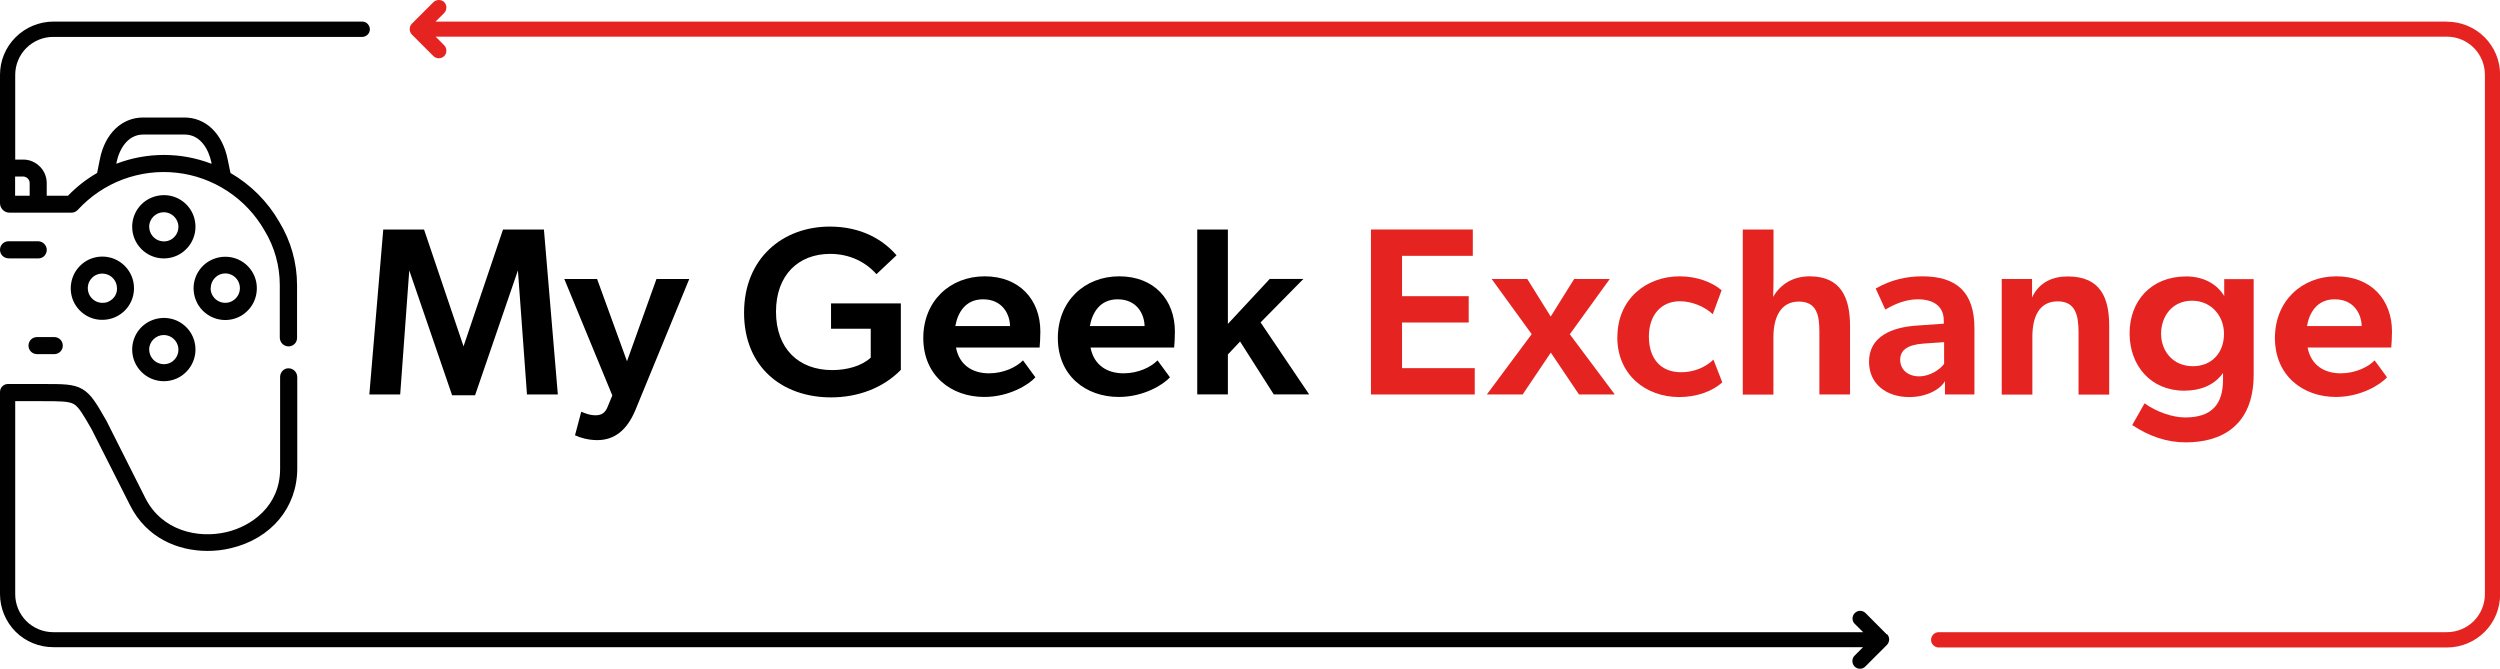 <?xml version="1.0" encoding="UTF-8"?>
<svg id="Layer_2" data-name="Layer 2" xmlns="http://www.w3.org/2000/svg" viewBox="0 0 231.7 62">
  <g id="Layer_1-2" data-name="Layer 1">
    <g>
      <path d="M10.84,26.71c0-.27-.08-.53-.23-.75-.15-.22-.36-.4-.61-.5-.25-.1-.52-.13-.78-.08-.26.05-.51.18-.69.37-.19.19-.32.43-.37.7-.05.26-.02.54.08.78.1.25.28.46.5.61.22.15.49.23.76.23.18,0,.36-.03.52-.1.16-.07.31-.17.44-.29.13-.13.23-.28.29-.44.07-.16.1-.34.1-.52h0ZM12.42,26.71c0,.58-.17,1.15-.49,1.63-.32.48-.78.86-1.32,1.08-.54.22-1.13.28-1.7.17-.57-.11-1.09-.39-1.5-.8-.41-.41-.69-.93-.8-1.5-.11-.57-.05-1.16.17-1.7s.6-.99,1.08-1.32c.48-.32,1.05-.49,1.63-.49.78,0,1.52.31,2.07.86.55.55.86,1.29.86,2.07h0ZM13.83,21.02c0,.27.08.53.23.75.15.22.36.4.61.5.25.1.52.13.78.08.26-.05.51-.18.69-.37.19-.19.32-.43.37-.69.05-.26.03-.54-.08-.78-.1-.25-.28-.46-.5-.61-.22-.15-.49-.23-.75-.23-.36,0-.7.14-.96.4-.25.25-.4.6-.4.96ZM12.25,21.02c0-.58.17-1.15.49-1.63.32-.48.78-.86,1.32-1.08.54-.22,1.13-.28,1.7-.17.57.11,1.09.39,1.5.8.41.41.69.93.8,1.5.11.57.06,1.16-.17,1.7-.22.54-.6.99-1.08,1.32-.48.32-1.05.49-1.63.49-.78,0-1.52-.31-2.07-.86-.55-.55-.86-1.29-.86-2.07ZM174.87,58.8l-1.99-2c-.13-.12-.31-.19-.49-.19-.18,0-.36.08-.49.21-.13.13-.2.3-.21.49,0,.18.06.36.19.49l.8.79H4.93c-.93,0-1.83-.37-2.49-1.03-.66-.66-1.03-1.56-1.03-2.49v-17.89h2.53c1.56,0,2.43,0,2.9.27.47.27.89,1.01,1.66,2.35l3.56,7.04c1.52,3.02,4.42,4.22,7.18,4.22.72,0,1.44-.08,2.14-.25,3.76-.88,6.17-3.78,6.17-7.39v-8.45c0-.19-.06-.38-.18-.53-.12-.15-.29-.25-.47-.29-.11-.02-.23-.02-.34,0-.11.03-.22.08-.31.16-.09.07-.16.17-.21.27-.05.11-.08.22-.08.34v8.54c0,3.46-2.67,5.31-4.95,5.85-2.65.63-6.02-.11-7.55-3.17l-3.59-7.13c-.94-1.64-1.41-2.46-2.24-2.95-.83-.48-1.79-.47-3.69-.47H.73c-.19,0-.37.07-.51.21-.14.13-.21.31-.22.51v18.74c0,1.31.52,2.56,1.44,3.49.92.92,2.18,1.44,3.49,1.44h167.74l-.79.79c-.07.07-.12.14-.15.23-.04.09-.05.18-.05.27s.02.18.05.27c.04.09.09.16.15.23.13.13.31.21.5.21s.37-.07.5-.21l2-2c.13-.13.2-.31.21-.5,0-.09-.02-.18-.05-.27-.04-.09-.09-.16-.15-.23ZM1.41,18.14h1.34v-1.17c0-.16-.06-.31-.18-.43-.11-.11-.27-.18-.43-.18h-.74v1.78ZM10.8,15.17c1.41-.54,2.9-.81,4.4-.81,1.51,0,3,.28,4.4.82v-.09c-.26-1.27-1.04-2.62-2.48-2.62h-3.85c-1.44,0-2.22,1.35-2.48,2.62v.09ZM0,18.83V6.93c0-1.31.52-2.56,1.45-3.48.92-.92,2.18-1.44,3.48-1.45h28.64c.19,0,.37.07.5.21s.21.31.21.5-.07.37-.21.5c-.13.13-.31.21-.5.21H4.93c-.93,0-1.83.37-2.49,1.03-.66.66-1.03,1.56-1.03,2.49v7.85h.79c.57.01,1.11.25,1.51.66.4.41.62.95.62,1.52v1.17h1.97c.8-.83,1.71-1.54,2.7-2.11l.25-1.25c.47-2.4,2.03-3.89,4.02-3.89h3.81c2,0,3.54,1.49,4.02,3.88l.26,1.26c1.88,1.09,3.44,2.65,4.52,4.53,1.08,1.77,1.65,3.8,1.65,5.87v4.88c0,.12-.02.23-.07.34-.05.11-.12.2-.21.27-.09.07-.19.13-.31.16s-.23.03-.35.01c-.19-.04-.36-.14-.48-.29-.12-.15-.18-.34-.18-.53v-4.84c0-1.78-.48-3.53-1.41-5.06-.84-1.47-2.02-2.73-3.44-3.66-1.42-.93-3.04-1.52-4.72-1.7-1.69-.19-3.39.03-4.98.62-1.59.6-3.01,1.56-4.16,2.81-.07.08-.17.15-.27.2-.1.05-.21.07-.32.07H.88c-.23,0-.46-.09-.62-.26-.17-.17-.26-.39-.26-.62ZM13.83,32.4c0,.27.08.53.23.75.15.22.36.4.61.5.25.1.52.13.78.08.26-.05.51-.18.69-.37.19-.19.32-.43.37-.69.05-.26.03-.54-.08-.78-.1-.25-.28-.46-.5-.61s-.49-.23-.75-.23c-.36,0-.7.14-.96.4-.25.25-.4.6-.4.96ZM12.25,32.4c0-.58.17-1.15.49-1.63.32-.48.78-.86,1.32-1.08.54-.22,1.13-.28,1.7-.17.57.11,1.09.39,1.5.8.41.41.69.93.8,1.5.11.57.06,1.16-.17,1.7-.22.54-.6.99-1.08,1.32-.48.32-1.05.49-1.63.49-.78,0-1.52-.31-2.07-.86-.55-.55-.86-1.29-.86-2.07ZM19.52,26.73c0,.27.08.53.24.75.15.22.36.39.61.49.25.1.52.12.78.07.26-.05.5-.19.69-.38.19-.19.32-.43.37-.7.05-.26.02-.54-.08-.78-.1-.25-.28-.46-.5-.61-.22-.15-.49-.23-.75-.23-.36,0-.7.14-.95.4-.25.25-.4.6-.4.95v.02ZM17.94,26.73c0-.58.17-1.15.49-1.63.32-.48.78-.86,1.32-1.08.54-.22,1.13-.28,1.7-.17.57.11,1.09.39,1.5.8.41.41.69.93.8,1.5.11.57.05,1.16-.17,1.7-.22.54-.6.99-1.08,1.32-.48.32-1.05.49-1.63.49-.39,0-.77-.08-1.13-.23-.36-.15-.68-.37-.95-.64-.27-.27-.49-.6-.63-.96-.15-.36-.22-.74-.22-1.13v.02ZM.79,23.95h2.75c.12,0,.23-.02.34-.07.11-.05.2-.12.27-.21.07-.09.13-.2.16-.31.03-.11.03-.23.01-.35-.04-.19-.15-.36-.3-.48-.15-.12-.35-.18-.54-.17H.79c-.21,0-.41.08-.56.23-.15.15-.23.35-.23.56s.08.41.23.56c.15.15.35.23.56.23v.02ZM5.03,31.24c.21,0,.41.08.56.23.15.15.23.35.23.56s-.08.41-.23.56c-.15.15-.35.23-.56.23h-1.6c-.21,0-.41-.08-.56-.23-.15-.15-.23-.35-.23-.56s.08-.41.23-.56c.15-.15.35-.23.56-.23h1.6Z" style="fill: #010101;"/>
      <path d="M226.77,2H40.37l.8-.8c.13-.13.2-.31.2-.5s-.07-.37-.2-.5c-.07-.07-.14-.12-.23-.15-.09-.04-.18-.05-.27-.05s-.18.02-.27.05c-.09.04-.16.09-.23.15l-2,2c-.13.13-.2.31-.2.5,0,.19.07.36.2.5l2,2c.13.13.31.2.5.2.19,0,.36-.07.5-.2.13-.13.2-.31.2-.5s-.07-.37-.2-.5l-.79-.8h186.4c.93,0,1.83.37,2.49,1.03.66.66,1.03,1.56,1.03,2.49v48.15c0,.93-.37,1.83-1.03,2.49-.66.66-1.56,1.03-2.49,1.03h-47.1c-.19,0-.36.07-.5.21-.13.13-.21.31-.21.5s.07.37.21.5c.13.13.31.21.5.21h47.1c1.31,0,2.56-.52,3.49-1.44.93-.92,1.44-2.18,1.44-3.49V6.93c0-1.31-.52-2.56-1.44-3.48-.92-.92-2.18-1.44-3.48-1.44Z" style="fill: #e52421;"/>
    </g>
    <g>
      <path d="M35.51,21.27h3.79l3.66,10.83,3.66-10.83h3.79l1.29,15.29h-2.86l-.84-11.5-3.97,11.57h-2.13l-3.97-11.57-.84,11.5h-2.86l1.29-15.29Z"/>
      <path d="M53.29,40.35l.58-2.19c.44.18.84.33,1.31.33.53,0,.89-.2,1.11-.73l.46-1.11-4.45-10.79h3.04l2.77,7.62,2.73-7.62h3.04l-4.99,12.14c-.78,1.88-1.95,2.79-3.54,2.79-.84,0-1.64-.24-2.04-.44Z"/>
      <path d="M68.96,28.98c0-5.05,3.59-7.98,7.95-7.98,2.92,0,4.94,1.22,6.18,2.66l-1.86,1.75c-1.02-1.15-2.5-1.88-4.3-1.88-2.9,0-5.01,1.93-5.01,5.36s2.1,5.41,5.21,5.41c1.31,0,2.7-.35,3.57-1.15v-2.68h-3.68v-2.35h6.47v6.16c-1.64,1.68-3.97,2.55-6.47,2.55-4.48,0-8.06-2.77-8.06-7.84Z"/>
      <path d="M85.57,31.33c0-3.41,2.46-5.72,5.69-5.72s5.16,2.17,5.16,5.12c0,.44-.04,1.26-.07,1.48h-7.75c.31,1.64,1.55,2.39,3.06,2.39,1.37,0,2.55-.58,3.15-1.2l1.15,1.57c-.6.67-2.42,1.82-4.74,1.82-3.06,0-5.65-1.97-5.65-5.47ZM91.11,27.74c-1.64,0-2.35,1.24-2.57,2.48h5.07c-.02-1.11-.71-2.48-2.5-2.48Z"/>
      <path d="M98.04,31.33c0-3.41,2.46-5.72,5.69-5.72s5.16,2.17,5.16,5.12c0,.44-.04,1.26-.07,1.48h-7.75c.31,1.64,1.55,2.39,3.06,2.39,1.37,0,2.55-.58,3.15-1.2l1.15,1.57c-.6.67-2.42,1.82-4.74,1.82-3.06,0-5.65-1.97-5.65-5.47ZM103.58,27.74c-1.64,0-2.35,1.24-2.57,2.48h5.07c-.02-1.11-.71-2.48-2.5-2.48Z"/>
      <path d="M110.96,21.27h2.84v8.75l3.88-4.17h3.12l-3.97,4.03,4.5,6.67h-3.28l-3.12-4.9-1.13,1.2v3.7h-2.84v-15.29Z"/>
      <path d="M127.06,21.27h9.44v2.44h-6.56v3.74h6.18v2.44h-6.18v4.23h6.74v2.44h-9.62v-15.29Z" style="fill: #e52421;"/>
      <path d="M141.95,30.96l-3.7-5.1h3.3l2.17,3.48,2.17-3.48h3.3l-3.7,5.12,4.17,5.58h-3.32l-2.61-3.88-2.61,3.88h-3.32l4.17-5.61Z" style="fill: #e52421;"/>
      <path d="M149.9,31.24c0-3.5,2.64-5.63,5.78-5.63,1.57,0,2.99.53,3.88,1.29l-.82,2.22c-.78-.73-1.97-1.2-3.04-1.2-1.75,0-2.88,1.28-2.88,3.28s1.06,3.3,2.99,3.3c1.2,0,2.28-.47,2.99-1.17l.82,2.1c-.86.82-2.37,1.37-3.99,1.37-3.08,0-5.74-2.04-5.74-5.56Z" style="fill: #e52421;"/>
      <path d="M161.53,21.27h2.84v4.52c0,.64-.02,1.4-.04,1.73.71-1.22,1.88-1.91,3.39-1.91,2.92,0,3.74,2.02,3.74,4.59v6.36h-2.84v-5.8c0-1.51-.22-2.81-1.91-2.81s-2.35,1.48-2.35,3.3v5.32h-2.84v-15.29Z" style="fill: #e52421;"/>
      <path d="M173.22,33.53c0-2.37,2.15-3.19,4.36-3.35l2.57-.18v-.29c0-1.24-.84-1.97-2.41-1.97-1.06,0-2.08.4-3.01.95l-.89-1.95c1.44-.82,2.86-1.13,4.32-1.13,3.19,0,4.83,1.48,4.83,4.81v6.14h-2.73v-1.24c-.44.78-1.71,1.48-3.32,1.48-2.06,0-3.72-1.17-3.72-3.28ZM180.18,33.7v-1.99l-1.88.13c-1.51.11-2.19.6-2.19,1.51s.73,1.53,1.75,1.53,1.95-.64,2.33-1.17Z" style="fill: #e52421;"/>
      <path d="M185.54,25.86h2.79v1.71c.64-1.4,1.91-1.95,3.3-1.95,3.08,0,3.85,2.02,3.85,4.59v6.36h-2.84v-5.76c0-1.6-.29-2.88-1.93-2.88-1.75,0-2.35,1.48-2.35,3.28v5.36h-2.84v-10.7Z" style="fill: #e52421;"/>
      <path d="M197.61,39.4l1.15-2.02c1.11.8,2.59,1.31,3.77,1.31,2.44,0,3.5-1.2,3.5-3.5v-.62c-.84,1.17-2.15,1.64-3.59,1.64-3.12,0-5.07-2.33-5.07-5.32s1.99-5.27,5.25-5.27c1.46,0,2.79.6,3.52,1.82v-1.57h2.73v8.84c0,4.83-3.08,6.29-6.29,6.29-1.75,0-3.37-.55-4.96-1.6ZM206.12,30.93c0-1.62-1.15-3.06-2.97-3.06s-2.86,1.44-2.86,3.06,1.11,3.01,2.95,3.01c1.71,0,2.88-1.2,2.88-3.01Z" style="fill: #e52421;"/>
      <path d="M210.84,31.33c0-3.41,2.46-5.72,5.69-5.72s5.16,2.17,5.16,5.12c0,.44-.04,1.26-.07,1.48h-7.75c.31,1.64,1.55,2.39,3.06,2.39,1.37,0,2.55-.58,3.15-1.2l1.15,1.57c-.6.67-2.42,1.82-4.74,1.82-3.06,0-5.65-1.97-5.65-5.47ZM216.38,27.74c-1.64,0-2.35,1.24-2.57,2.48h5.07c-.02-1.11-.71-2.48-2.5-2.48Z" style="fill: #e52421;"/>
    </g>
  </g>
</svg>